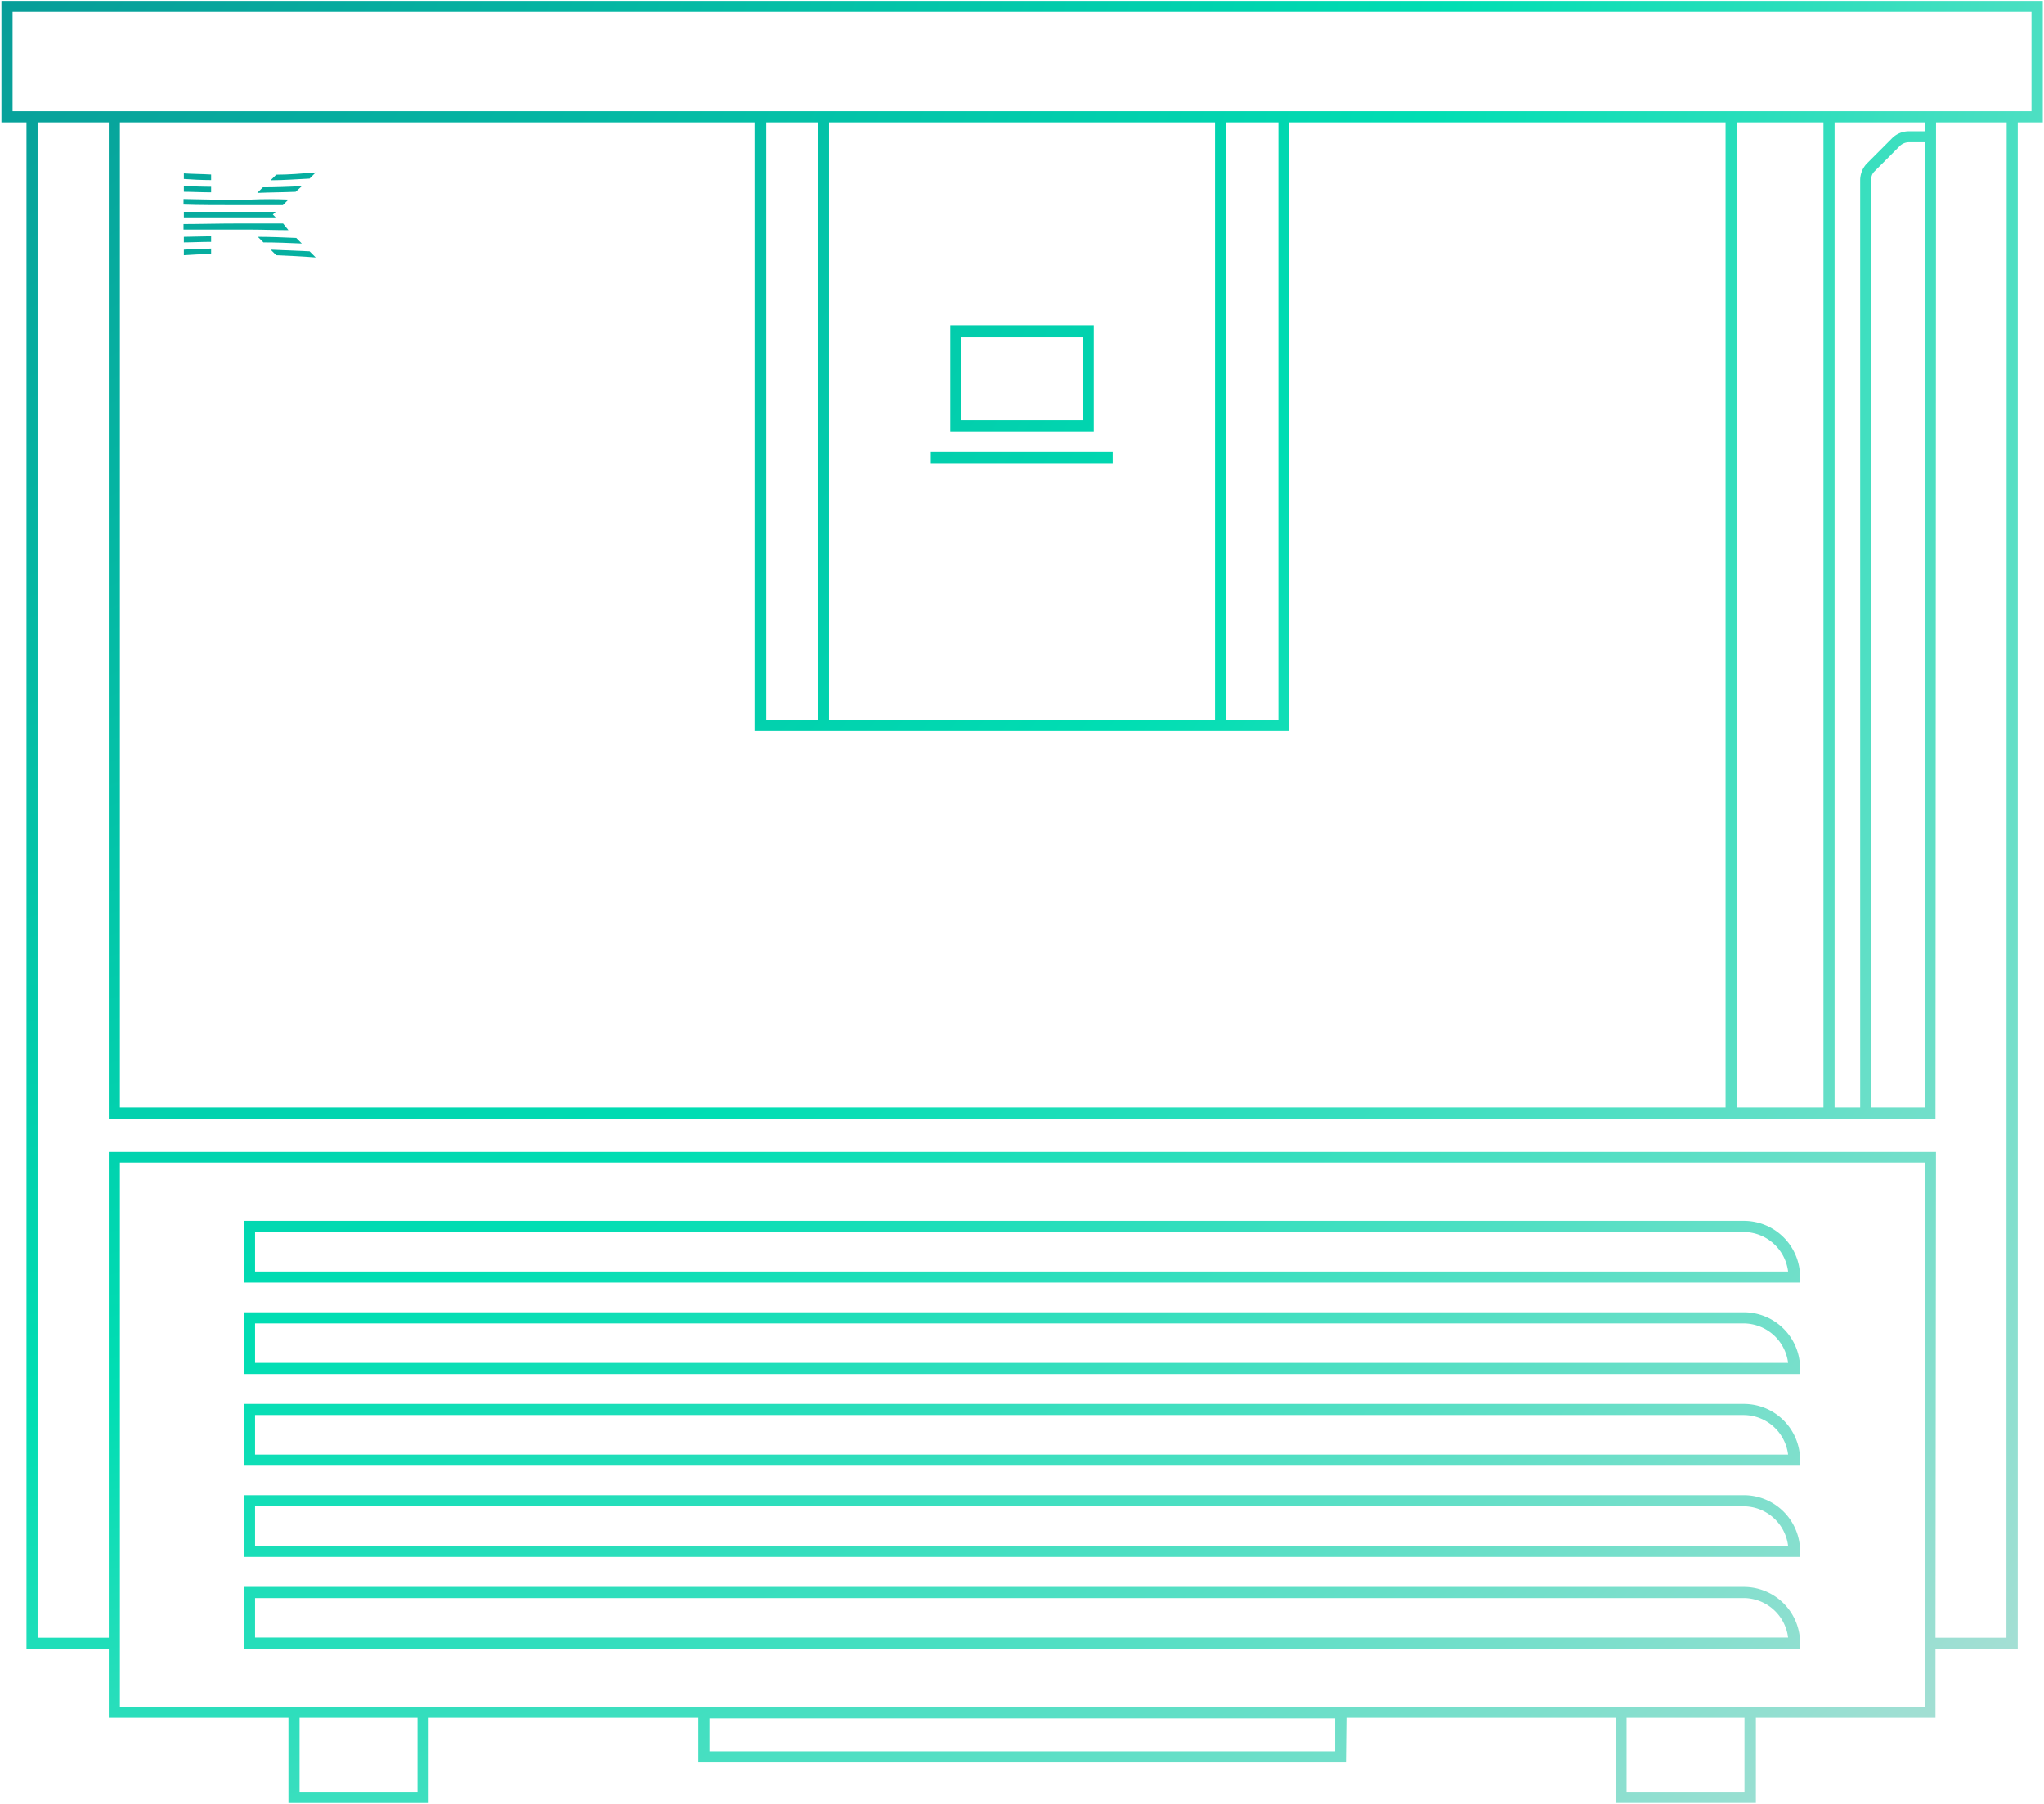 <?xml version="1.0" encoding="UTF-8"?> <svg xmlns="http://www.w3.org/2000/svg" xmlns:xlink="http://www.w3.org/1999/xlink" id="Layer_1" data-name="Layer 1" viewBox="0 0 367.51 324.24"> <defs> <style>.cls-1{fill:url(#radial-gradient);}.cls-2{fill:url(#radial-gradient-15);}.cls-3{fill:url(#radial-gradient-18);}</style> <radialGradient id="radial-gradient" cx="-57.54" cy="-66.63" r="638.95" gradientUnits="userSpaceOnUse"> <stop offset="0" stop-color="#0b858f"></stop> <stop offset="0.51" stop-color="#00deb3"></stop> <stop offset="1" stop-color="#e0e0e0"></stop> </radialGradient> <radialGradient id="radial-gradient-15" cx="-57.54" cy="-66.63" r="638.95" xlink:href="#radial-gradient"></radialGradient> <radialGradient id="radial-gradient-18" cx="-57.54" cy="-66.63" r="638.96" xlink:href="#radial-gradient"></radialGradient> </defs> <path class="cls-1" d="M.26,22h4.5v274.4h14.8v12.4h32.3v15.3h25.2v-15.3h48.5v8H242l.09-8h48.42v15.3h25.2v-15.3H348v-12.4h14.79V22h4.5V.17H.26Zm127.3,292.8v-5.9h112.5v5.9Zm-50.5-8H21.56V209h324.5v97.8h-269Zm283.7-12.4H348l.09-87.3H19.56v87.3H6.76V22h12.8v179.1H348l.1-179.1h12.7Zm-14.7-270.8h-2.9a4.26,4.26,0,0,0-2.86,1.15l-4.72,4.73a4.41,4.41,0,0,0-1.12,2.82v166.8h-4.6V22h16.2ZM21.56,22h114.1v109.4h96.1V22h78.5v177.1H21.56Zm290.7,0h15.6v177.1h-15.6Zm-82.4,107.4h-9.4V22h9.4Zm-11.4,0h-69.4V22h69.4Zm-71.4,0h-9.3V22h9.3Zm199,69.7h-9.6V32.27a1.88,1.88,0,0,1,.55-1.44l4.66-4.67a2.38,2.38,0,0,1,1.49-.59h2.9ZM329.86,20H2.26V2.17h363V20h-35.4Zm-276,288.8h21.2v13.3H53.86Zm238.6,0h21.2v13.3h-21.2Z"></path> <path class="cls-1" d="M323.66,229.57a10.11,10.11,0,0,0-10.1-10.1H43.86v11.1h279.8Zm-277.8-1v-7.1h267.7a8.09,8.09,0,0,1,7.94,7.1Z"></path> <path class="cls-1" d="M323.66,246a10.11,10.11,0,0,0-10.1-10.1H43.86V247h279.8Zm-277.8-1v-7.1h267.7a8.09,8.09,0,0,1,7.94,7.1Z"></path> <path class="cls-1" d="M323.66,262.47a10.11,10.11,0,0,0-10.1-10.1H43.86v11.1h279.8Zm-277.8-1v-7.1h267.7a8.09,8.09,0,0,1,7.94,7.1Z"></path> <path class="cls-1" d="M323.66,278.87a10.11,10.11,0,0,0-10.1-10.1H43.86v11.1h279.8Zm-277.8-1v-7.1h267.7a8.09,8.09,0,0,1,7.94,7.1Z"></path> <path class="cls-1" d="M323.66,295.37a10.11,10.11,0,0,0-10.1-10.1H43.86v11.1h279.8Zm-277.8-1v-7.1h267.7a8.09,8.09,0,0,1,7.94,7.1Z"></path> <path class="cls-1" d="M196.66,58.57h-25.8v19h25.8Zm-23.8,17v-15h21.8v15Z"></path> <rect class="cls-1" x="167.36" y="81.27" width="32.7" height="2"></rect> <path class="cls-1" d="M33.06,44.87c1.4-.1,3.2-.1,4.9-.2h0v1h0c-1.7,0-3.5.1-4.9.2h0v-1Z"></path> <path class="cls-1" d="M56.76,46.27c-2.5-.2-4.8-.3-7.1-.4h0l-1-1h0l7,.3h0l1.1,1.1Z"></path> <path class="cls-1" d="M33.06,42.57l4.9-.1h0v1h0c-1.7,0-3.5.1-4.9.1h0v-1Z"></path> <path class="cls-1" d="M54.26,43.77c-2.4-.1-4.7-.2-6.9-.2h0l-1-1h0c2.3,0,4.6.1,6.9.2h0l1,1Z"></path> <path class="cls-1" d="M51.86,41.37c-2.4,0-4.7-.1-6.8-.1H33v-1h0c2.7,0,6.3-.1,10-.1h7.9Z"></path> <path class="cls-1" d="M49.06,38.57l.5.5H33.06v-1h16.5l-.5.5Z"></path> <path class="cls-2" d="M51.86,35.87l-1,1H43c-3.7,0-7.2,0-10-.1h0v-1h0l5,.1h7.1c2.1-.1,4.4-.1,6.8,0Z"></path> <path class="cls-1" d="M33.06,33.47c1.4,0,3.2.1,4.9.1h0v1h0c-1.7,0-3.5-.1-4.9-.1h0v-1Z"></path> <path class="cls-1" d="M54.26,33.47l-1.1,1h0c-2.2.1-4.5.1-6.9.2h0l1-1h0c2.2,0,4.6-.1,7-.2Z"></path> <path class="cls-3" d="M33.06,31.17c1.4.1,3.2.1,4.9.2h0v1h0c-1.7,0-3.5-.1-4.9-.2h0v-1Z"></path> <path class="cls-1" d="M56.76,31l-1.1,1.1h0c-2.3.1-4.6.3-7,.3h0l1-1h0c2.2,0,4.6-.2,7.1-.4Z"></path> </svg> 